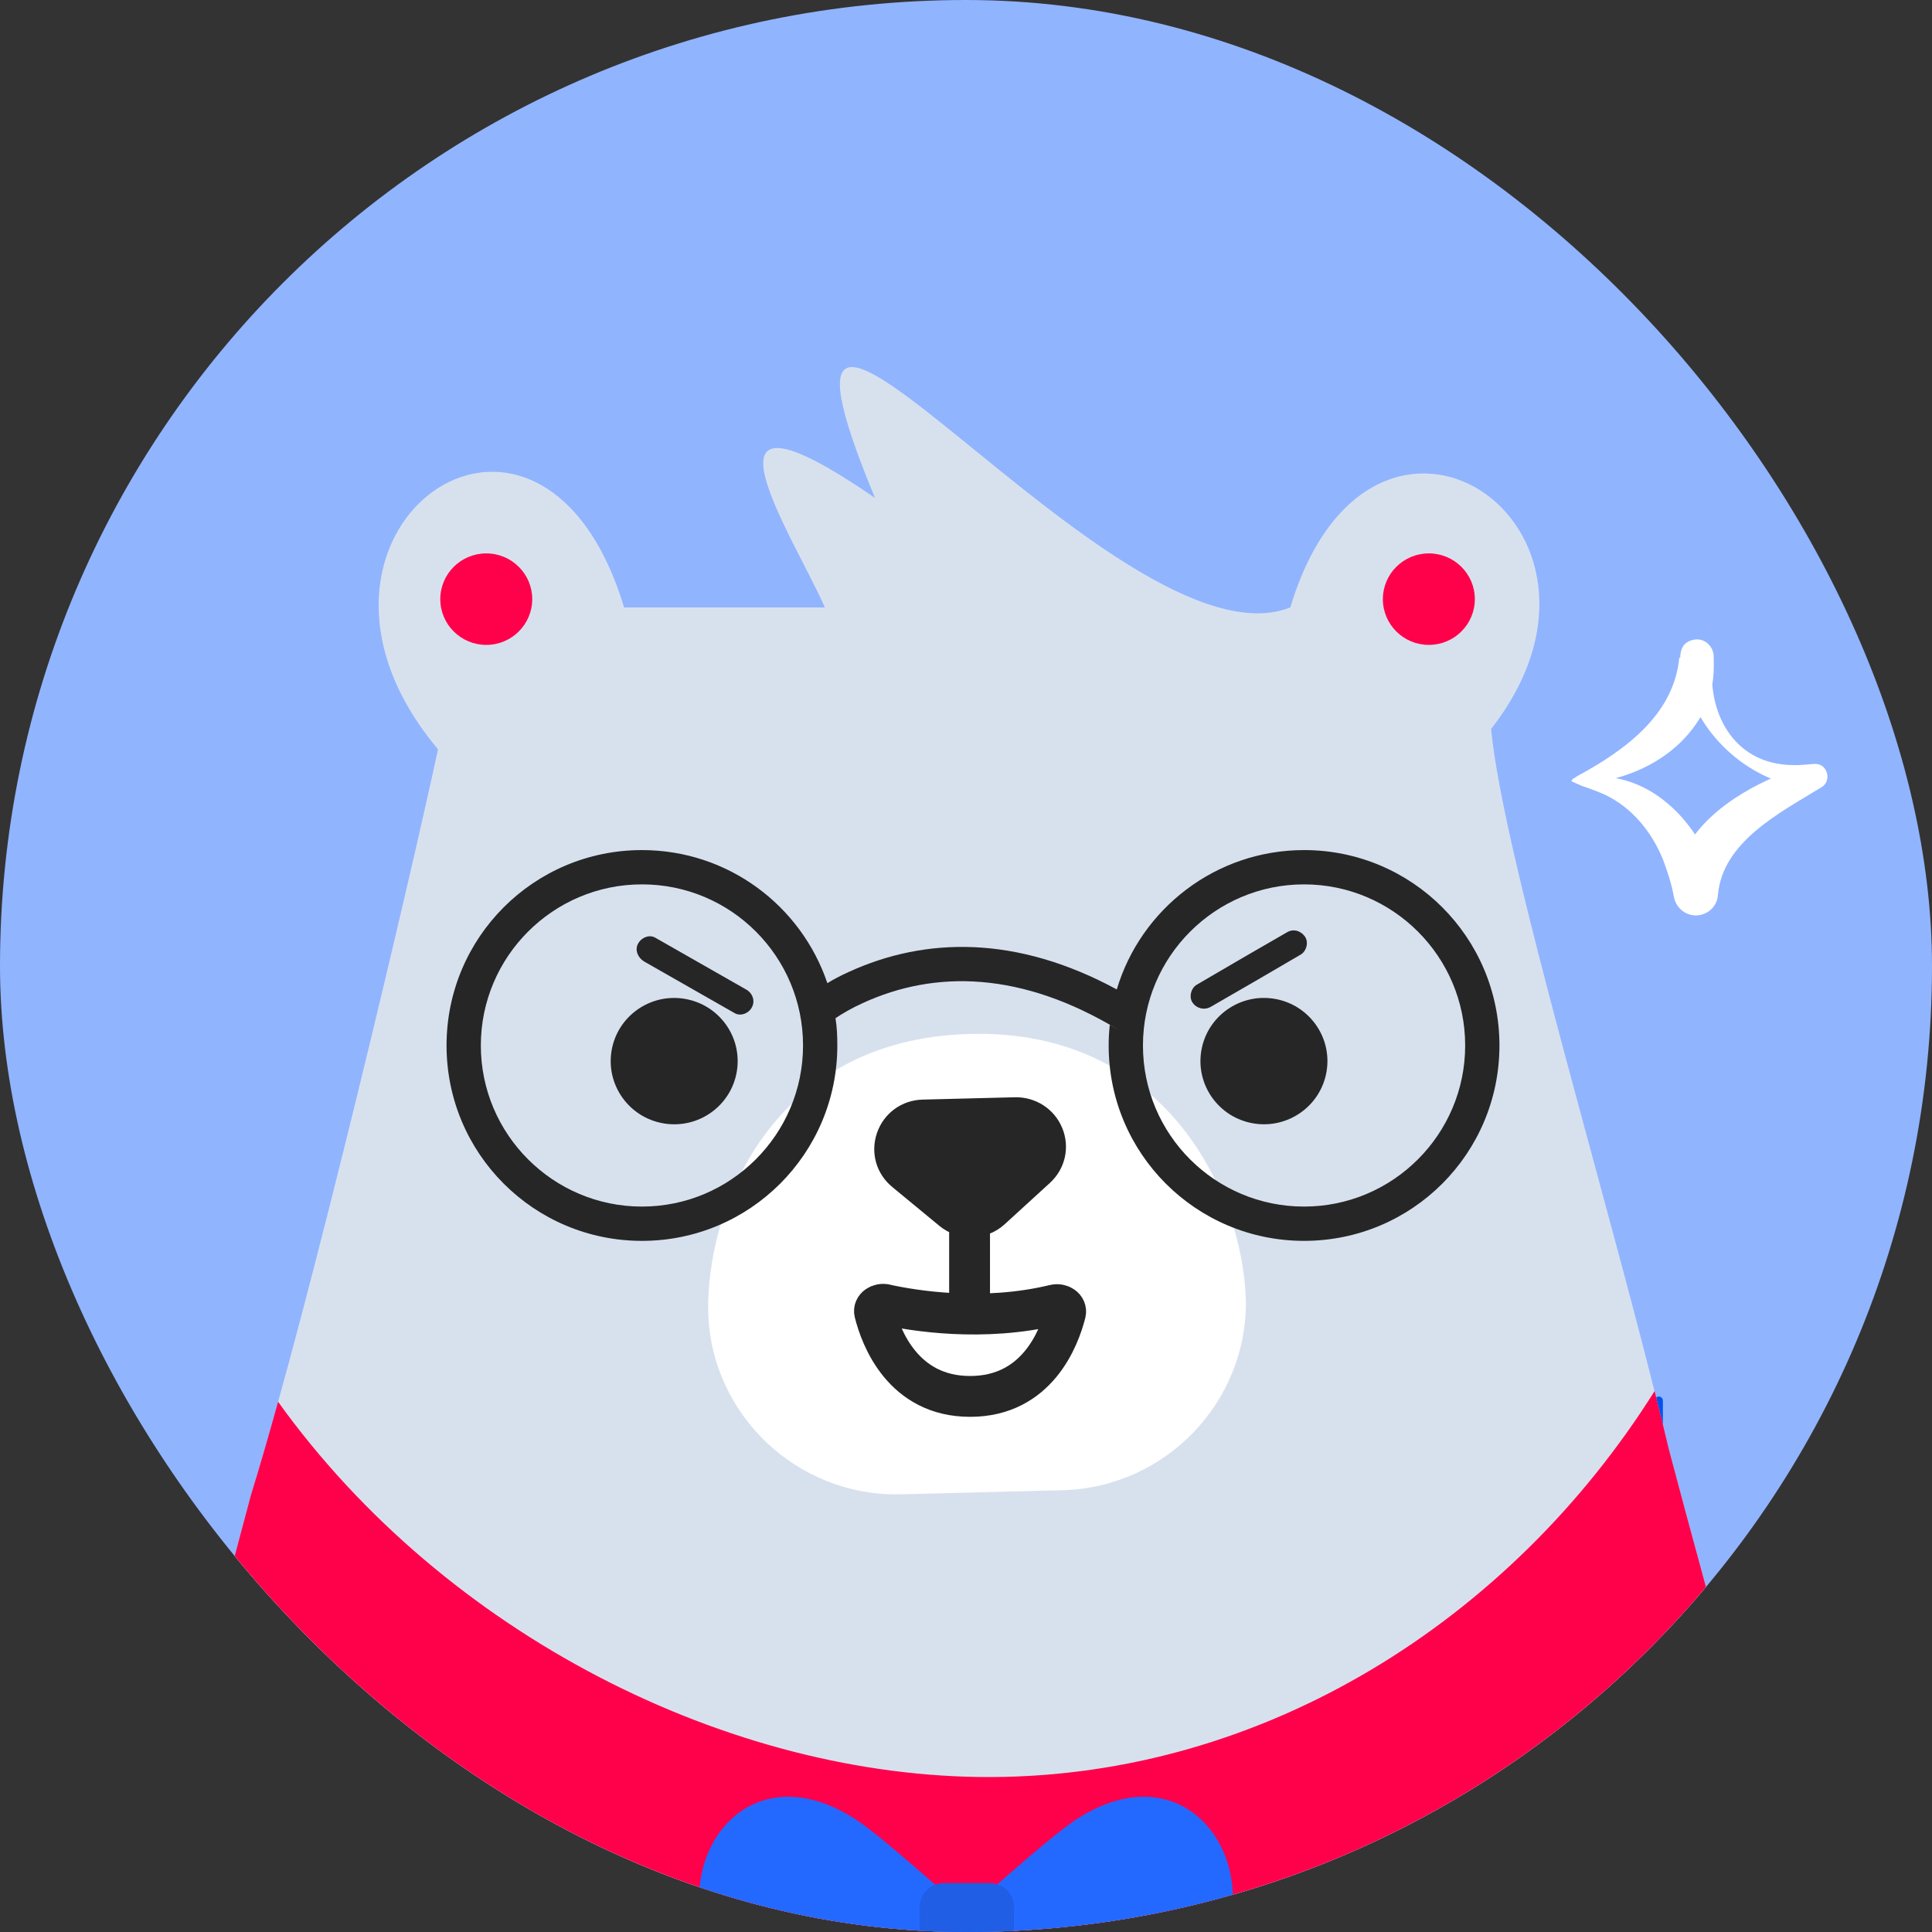 <svg width="100" height="100" viewBox="0 0 100 100" fill="none" xmlns="http://www.w3.org/2000/svg">
<rect x="0" y="0" width="100" height="100" fill="#333333" stroke="none"/>
<g clip-path="url(#clip0_2788_3841)">
<path fill-rule="evenodd" clip-rule="evenodd" d="M100 50C100 77.614 77.614 100 50 100C22.384 100 0 77.614 0 50C0 22.384 22.384 0 50 0C77.614 0 100 22.384 100 50Z" fill="#91B4FF"/>
<path d="M81.34 40.44C81.34 40.4 81.42 40.28 81.48 40.28C81.52 40.26 81.62 40.18 81.66 40.16C84.1 38.84 86.64 37 86.92 34.04L88.66 34.06C88.3 36.86 89.72 39.56 92.78 39.6C93.16 39.62 93.54 39.56 93.92 39.54C94.6 39.5 94.84 40.44 94.26 40.76C92.14 42.06 89.16 43.56 88.92 46.32C88.88 46.96 88.32 47.42 87.7 47.38C87.16 47.34 86.74 46.94 86.64 46.42C86.54 45.82 86.3 45.08 86.08 44.5C85.5 43.06 84.46 41.78 83.04 41.12C82.68 40.96 82.3 40.82 81.88 40.68C81.64 40.58 81.5 40.5 81.34 40.44ZM81.56 40.42C82.04 40.42 82.2 40.16 82.68 40.2C85.38 40.16 87.6 42.32 88.52 44.72C88.68 45.14 88.82 45.52 88.92 46.02L86.66 46.22C86.68 43.36 89.16 41.46 91.48 40.38C92.22 40.04 92.96 39.8 93.74 39.6L93.96 40.88C90.82 40.58 88.2 38.44 87.26 35.42C87.02 34.7 86.56 33.26 87.74 33.1C88.3 33.04 88.74 33.52 88.7 34.08C88.74 35.02 88.62 36 88.16 36.86C86.9 39.24 84.22 40.5 81.64 40.56H81.58C81.56 40.54 81.6 40.46 81.56 40.42Z" fill="white"/>
<path d="M85.86 72.495V77.367" stroke="#0053EC" stroke-width="0.421" stroke-linecap="round" stroke-linejoin="round"/>
<path d="M99.822 125.158C98.352 117.035 90.984 92.496 86.347 74.893C83.491 62.879 77.844 44.579 77.178 37.733C85.425 27.177 70.986 17.501 66.787 31.44C57.903 34.963 37.262 6.453 45.292 25.776C35.126 18.77 41.119 27.821 42.695 31.44H32.304C27.914 16.959 13.311 27.632 22.671 38.782C21.353 44.958 16.053 67.528 12.988 77.386L12.059 80.872C11.575 82.709 11.069 84.562 10.581 86.407V86.418C6.412 102.255 2.345 117.88 1.024 125.162C-2.247 143.231 -8.899 178.591 50.425 178.807C109.749 178.595 103.1 143.231 99.826 125.162L99.822 125.158Z" fill="#D7E1EE"/>
<path d="M50.212 53.517C60.489 53.256 64.35 61.977 64.483 67.3V67.202C64.617 72.529 60.348 76.996 54.998 77.132L46.636 77.344C41.283 77.481 36.794 73.234 36.657 67.907V68.005C36.523 62.678 39.832 53.778 50.208 53.517H50.212Z" fill="white"/>
<path d="M86.351 74.889C86.13 73.961 85.89 72.995 85.642 72.002C78.176 83.876 65.439 91.935 51.286 91.98C37.799 92.022 23.074 84.645 14.393 72.555C13.89 74.362 13.418 75.999 12.988 77.382L12.059 80.868C11.899 81.47 11.72 82.08 11.56 82.683C19.488 97.523 31.927 113.822 51.286 113.822C70.644 113.822 81.915 97.641 88.296 82.126C87.615 79.629 86.956 77.2 86.347 74.889H86.351Z" fill="#FF004B"/>
<path fill-rule="evenodd" clip-rule="evenodd" d="M36.58 104.046C36.58 102.586 36.18 99.766 36.18 98.306C36.18 94.246 39.86 91.146 44.46 94.286C45.48 94.986 47.62 96.866 48.56 97.686C51.2 99.986 50.84 102.926 48.24 105.026C47.3 105.786 45.36 107.366 44.34 108.046C40.1 111.006 36.58 108.046 36.58 104.046Z" fill="#2369FF"/>
<path fill-rule="evenodd" clip-rule="evenodd" d="M63.42 104.046C63.42 102.586 63.82 99.766 63.82 98.306C63.82 94.246 60.14 91.146 55.54 94.286C54.52 94.986 52.38 96.866 51.44 97.686C48.8 99.986 49.16 102.926 51.76 105.026C52.7 105.786 54.64 107.366 55.66 108.046C59.9 111.006 63.42 108.046 63.42 104.046Z" fill="#2369FF"/>
<path d="M51.22 104.906H48.86C48.16 104.906 47.6 104.346 47.6 103.646V98.726C47.6 98.026 48.16 97.466 48.86 97.466H51.22C51.92 97.466 52.48 98.026 52.48 98.726V103.646C52.48 104.326 51.92 104.906 51.22 104.906Z" fill="#1F5EE5"/>
<path d="M25.169 33.38C26.483 33.38 27.548 32.319 27.548 31.012C27.548 29.704 26.483 28.644 25.169 28.644C23.854 28.644 22.789 29.704 22.789 31.012C22.789 32.319 23.854 33.38 25.169 33.38Z" fill="#FF004B"/>
<path d="M73.957 33.38C75.271 33.38 76.337 32.319 76.337 31.012C76.337 29.704 75.271 28.644 73.957 28.644C72.642 28.644 71.577 29.704 71.577 31.012C71.577 32.319 72.642 33.38 73.957 33.38Z" fill="#FF004B"/>
<path d="M50.185 63.227V67.63" stroke="#262626" stroke-width="2.114" stroke-linecap="round" stroke-linejoin="round"/>
<path d="M54.983 58.393C54.58 57.396 53.605 56.775 52.538 56.794L47.756 56.915C46.675 56.942 45.749 57.616 45.395 58.635C45.041 59.654 45.35 60.753 46.184 61.439L48.628 63.455C49.104 63.845 49.683 64.038 50.265 64.038C50.89 64.038 51.514 63.814 52.002 63.367L54.34 61.23C55.135 60.503 55.391 59.389 54.983 58.389V58.393Z" fill="#262626"/>
<path d="M45.833 67.527C47.288 67.846 50.871 68.437 54.579 67.543C54.907 67.463 55.215 67.69 55.151 67.952C54.819 69.259 53.681 72.278 50.212 72.278C46.743 72.278 45.593 69.228 45.27 67.929C45.205 67.671 45.513 67.452 45.837 67.524L45.833 67.527Z" stroke="#262626" stroke-width="2.114" stroke-linecap="round" stroke-linejoin="round"/>
<path d="M68.662 55.464C68.963 53.684 67.755 51.997 65.966 51.698C64.176 51.399 62.481 52.6 62.181 54.38C61.88 56.161 63.087 57.848 64.877 58.147C66.666 58.446 68.361 57.245 68.662 55.464Z" fill="#262626"/>
<path d="M38.136 55.466C38.437 53.685 37.229 51.999 35.44 51.699C33.65 51.399 31.956 52.6 31.655 54.381C31.355 56.162 32.562 57.848 34.352 58.148C36.142 58.448 37.836 57.247 38.136 55.466Z" fill="#262626"/>
<path fill-rule="evenodd" clip-rule="evenodd" d="M67.498 44C73.089 44 77.611 48.522 77.611 54.114C77.611 59.705 73.089 64.227 67.498 64.227C61.907 64.227 57.384 59.705 57.384 54.114C57.384 53.751 57.404 53.407 57.442 53.045L57.938 53.331C52.881 50.259 48.397 50.202 44.657 51.919C44.065 52.186 43.588 52.472 43.245 52.701C43.321 53.159 43.34 53.636 43.34 54.114C43.34 59.705 38.818 64.227 33.227 64.227C27.636 64.227 23.113 59.705 23.113 54.114C23.113 48.522 27.636 44 33.227 44C37.692 44 41.47 46.881 42.825 50.889C43.13 50.698 43.493 50.507 43.913 50.316C47.901 48.484 52.633 48.408 57.804 51.213C59.045 47.053 62.918 44 67.498 44ZM33.227 45.775C28.628 45.775 24.888 49.515 24.888 54.114C24.888 58.712 28.628 62.452 33.227 62.452C37.825 62.452 41.565 58.712 41.565 54.114C41.565 49.515 37.844 45.775 33.227 45.775ZM59.159 54.114C59.159 49.515 62.899 45.775 67.498 45.775C72.097 45.775 75.837 49.515 75.837 54.114C75.837 58.712 72.097 62.452 67.498 62.452C62.899 62.452 59.159 58.731 59.159 54.114Z" fill="#262626"/>
<path d="M33.331 49.762C34.898 50.652 36.447 51.543 38.014 52.433C38.324 52.626 38.769 52.452 38.924 52.123C39.098 51.794 38.943 51.388 38.614 51.214C37.047 50.323 35.498 49.433 33.931 48.543C33.621 48.349 33.195 48.523 33.021 48.852C32.847 49.181 33.021 49.569 33.331 49.762Z" fill="#262626"/>
<path d="M62.652 52.123C64.2 51.233 65.768 50.323 67.316 49.414C67.626 49.239 67.742 48.775 67.549 48.485C67.336 48.175 66.949 48.059 66.62 48.252C65.071 49.143 63.504 50.052 61.955 50.962C61.646 51.136 61.529 51.601 61.723 51.891C61.936 52.201 62.323 52.297 62.652 52.123Z" fill="#262626"/>
</g>
<defs>
<clipPath id="clip0_2788_3841">
<rect width="100" height="100" rx="50" fill="white"/>
</clipPath>
</defs>
</svg>
